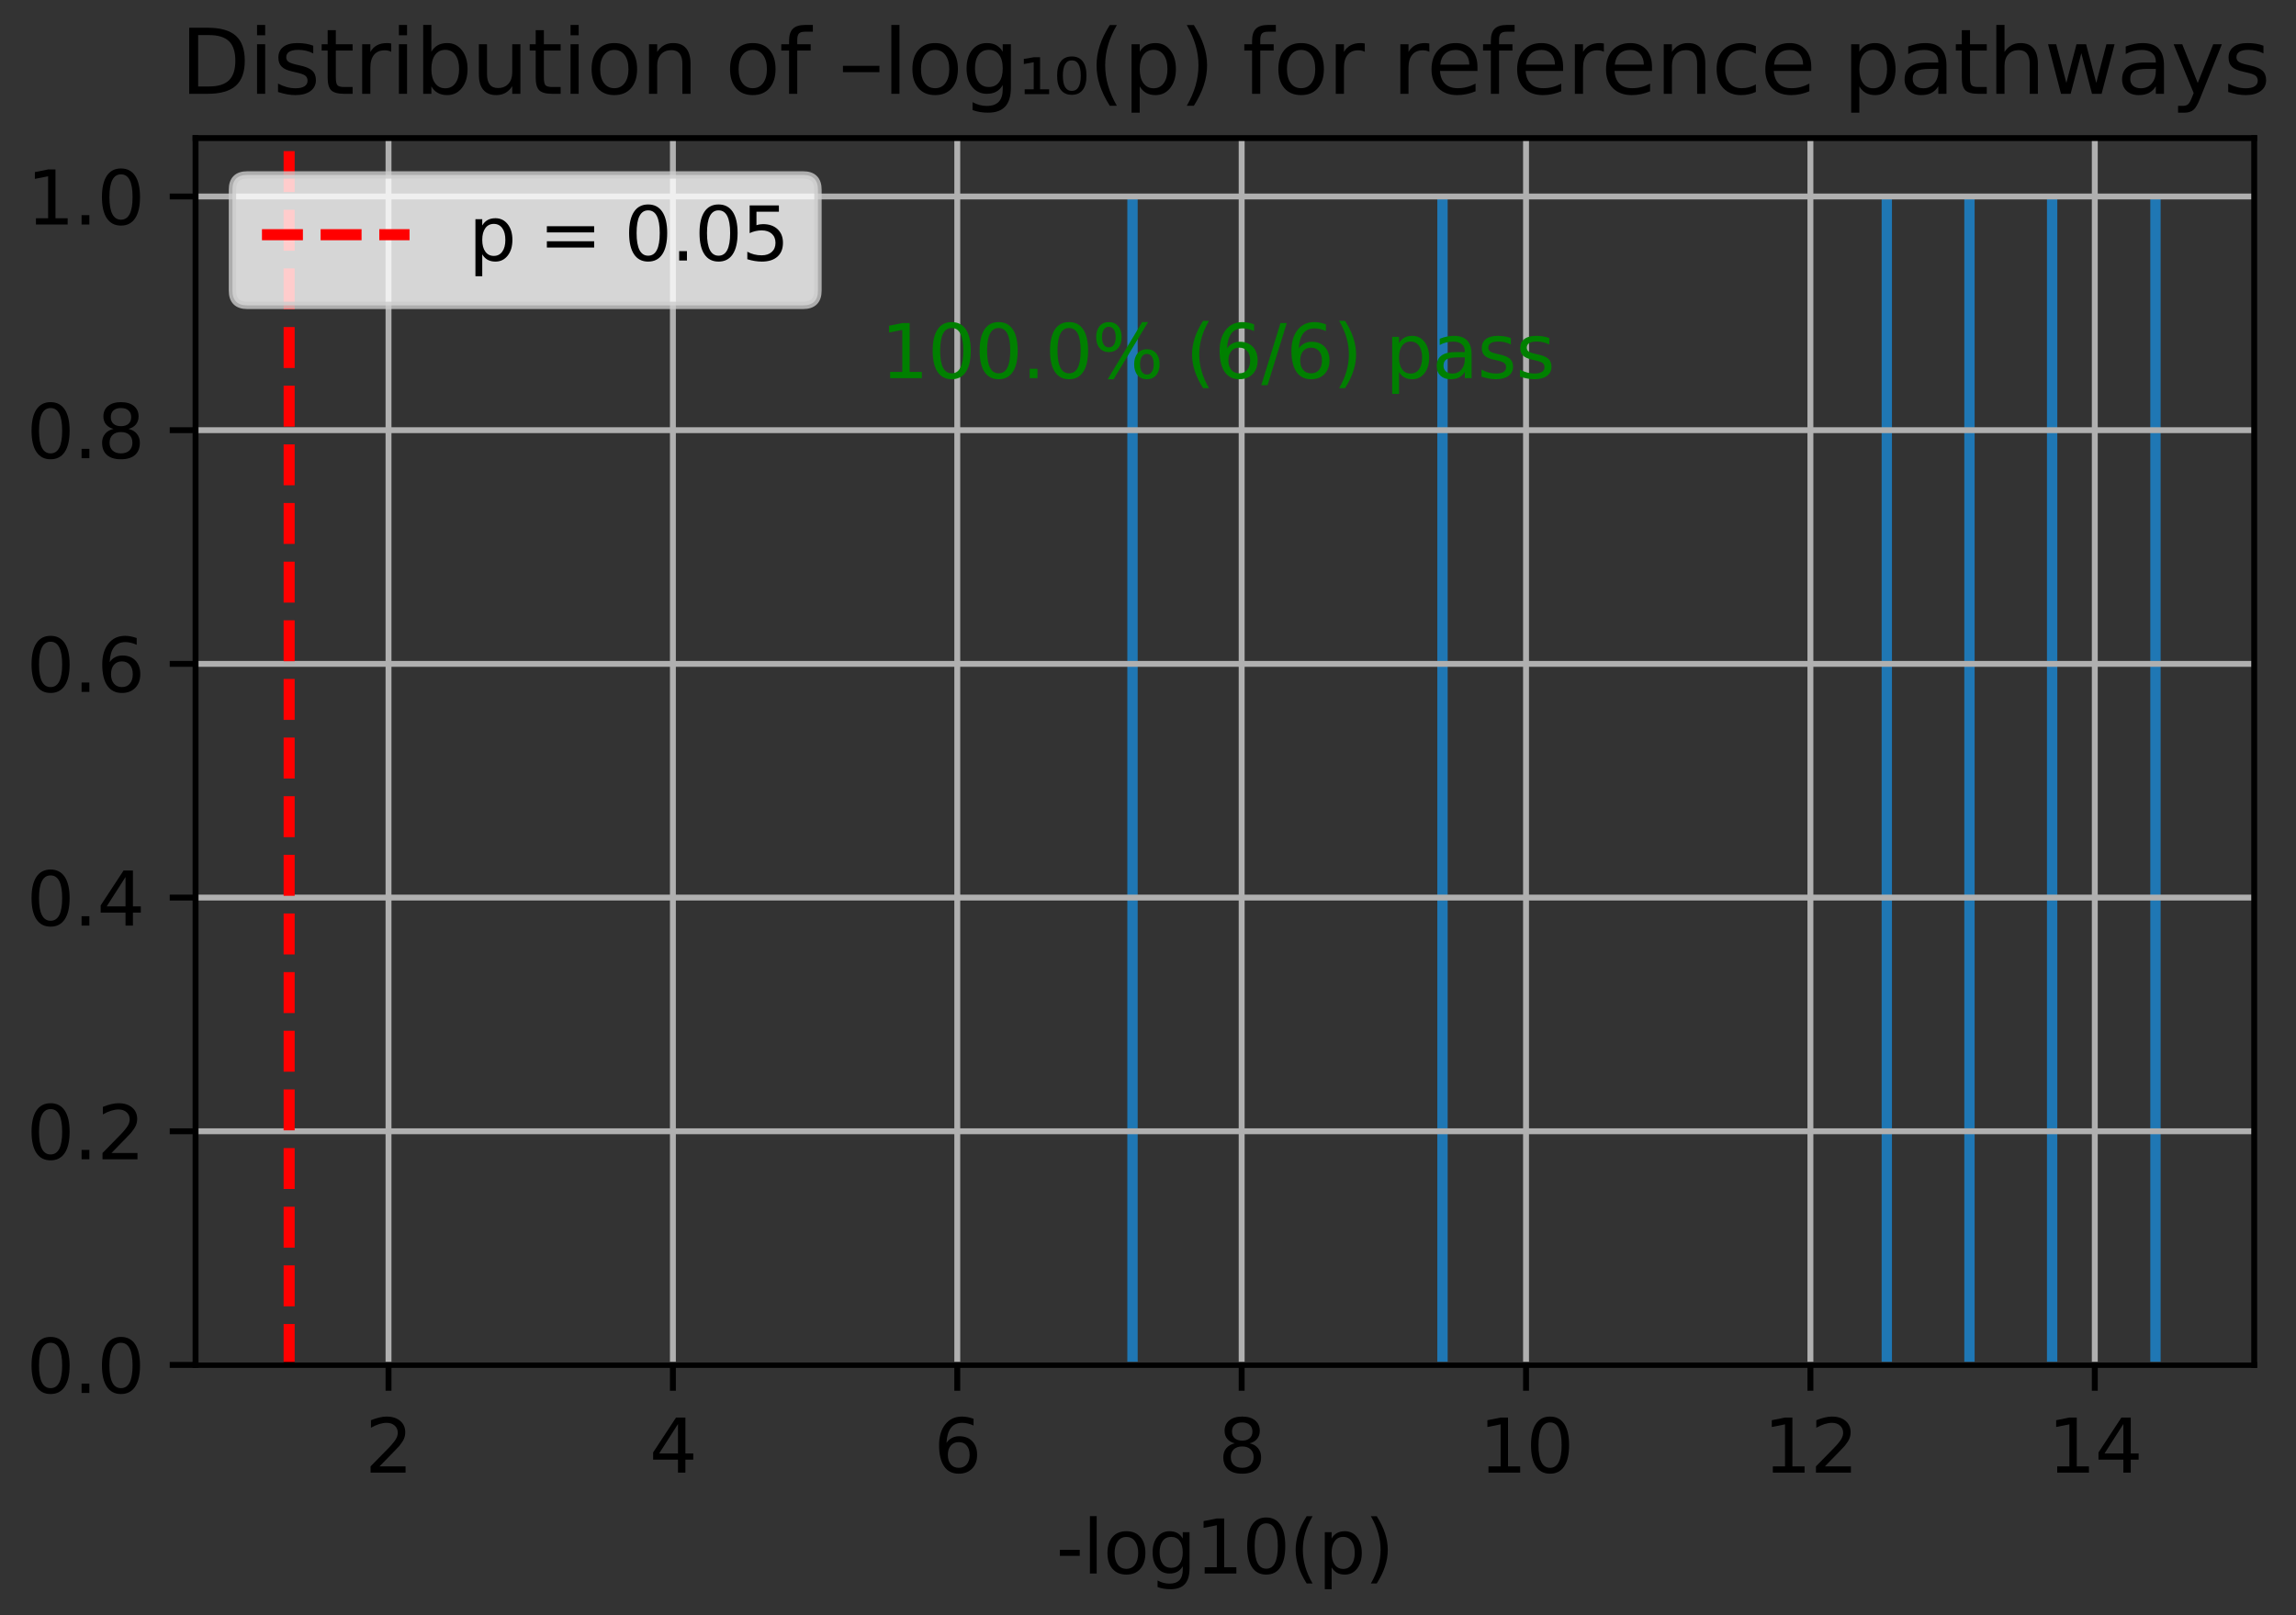 <?xml version="1.0" encoding="utf-8" standalone="no"?>
<!DOCTYPE svg PUBLIC "-//W3C//DTD SVG 1.1//EN"
  "http://www.w3.org/Graphics/SVG/1.1/DTD/svg11.dtd">
<svg xmlns:xlink="http://www.w3.org/1999/xlink" width="311.168pt" height="218.994pt" viewBox="0 0 311.168 218.994" xmlns="http://www.w3.org/2000/svg" version="1.1">
 <rect x="0" y="0" width="311.168" height="218.994" fill="#333333" stroke="none"/>
 <defs>
  <style type="text/css">*{stroke-linejoin: round; stroke-linecap: butt}</style>
 </defs>
 <g id="figure_1">
  <g id="patch_1">
   <path d="M 0 218.994 
L 311.168 218.994 
L 311.168 0 
L 0 0 
L 0 218.994 
z
" style="fill: none"/>
  </g>
  <g id="axes_1">
   <g id="patch_2">
    <path d="M 26.503 185.038 
L 305.503 185.038 
L 305.503 18.718 
L 26.503 18.718 
L 26.503 185.038 
z
" style="fill: none"/>
   </g>
   <g id="patch_3">
    <path d="M 152.783 185.038 
L 154.184 185.038 
L 154.184 26.638 
L 152.783 26.638 
z
" clip-path="url(#pe2c796d351)" style="fill: #1f77b4"/>
   </g>
   <g id="patch_4">
    <path d="M 154.184 185.038 
L 155.584 185.038 
L 155.584 185.038 
L 154.184 185.038 
z
" clip-path="url(#pe2c796d351)" style="fill: #1f77b4"/>
   </g>
   <g id="patch_5">
    <path d="M 155.584 185.038 
L 156.984 185.038 
L 156.984 185.038 
L 155.584 185.038 
z
" clip-path="url(#pe2c796d351)" style="fill: #1f77b4"/>
   </g>
   <g id="patch_6">
    <path d="M 156.984 185.038 
L 158.385 185.038 
L 158.385 185.038 
L 156.984 185.038 
z
" clip-path="url(#pe2c796d351)" style="fill: #1f77b4"/>
   </g>
   <g id="patch_7">
    <path d="M 158.385 185.038 
L 159.785 185.038 
L 159.785 185.038 
L 158.385 185.038 
z
" clip-path="url(#pe2c796d351)" style="fill: #1f77b4"/>
   </g>
   <g id="patch_8">
    <path d="M 159.785 185.038 
L 161.186 185.038 
L 161.186 185.038 
L 159.785 185.038 
z
" clip-path="url(#pe2c796d351)" style="fill: #1f77b4"/>
   </g>
   <g id="patch_9">
    <path d="M 161.186 185.038 
L 162.586 185.038 
L 162.586 185.038 
L 161.186 185.038 
z
" clip-path="url(#pe2c796d351)" style="fill: #1f77b4"/>
   </g>
   <g id="patch_10">
    <path d="M 162.586 185.038 
L 163.986 185.038 
L 163.986 185.038 
L 162.586 185.038 
z
" clip-path="url(#pe2c796d351)" style="fill: #1f77b4"/>
   </g>
   <g id="patch_11">
    <path d="M 163.986 185.038 
L 165.387 185.038 
L 165.387 185.038 
L 163.986 185.038 
z
" clip-path="url(#pe2c796d351)" style="fill: #1f77b4"/>
   </g>
   <g id="patch_12">
    <path d="M 165.387 185.038 
L 166.787 185.038 
L 166.787 185.038 
L 165.387 185.038 
z
" clip-path="url(#pe2c796d351)" style="fill: #1f77b4"/>
   </g>
   <g id="patch_13">
    <path d="M 166.787 185.038 
L 168.188 185.038 
L 168.188 185.038 
L 166.787 185.038 
z
" clip-path="url(#pe2c796d351)" style="fill: #1f77b4"/>
   </g>
   <g id="patch_14">
    <path d="M 168.188 185.038 
L 169.588 185.038 
L 169.588 185.038 
L 168.188 185.038 
z
" clip-path="url(#pe2c796d351)" style="fill: #1f77b4"/>
   </g>
   <g id="patch_15">
    <path d="M 169.588 185.038 
L 170.988 185.038 
L 170.988 185.038 
L 169.588 185.038 
z
" clip-path="url(#pe2c796d351)" style="fill: #1f77b4"/>
   </g>
   <g id="patch_16">
    <path d="M 170.988 185.038 
L 172.389 185.038 
L 172.389 185.038 
L 170.988 185.038 
z
" clip-path="url(#pe2c796d351)" style="fill: #1f77b4"/>
   </g>
   <g id="patch_17">
    <path d="M 172.389 185.038 
L 173.789 185.038 
L 173.789 185.038 
L 172.389 185.038 
z
" clip-path="url(#pe2c796d351)" style="fill: #1f77b4"/>
   </g>
   <g id="patch_18">
    <path d="M 173.789 185.038 
L 175.189 185.038 
L 175.189 185.038 
L 173.789 185.038 
z
" clip-path="url(#pe2c796d351)" style="fill: #1f77b4"/>
   </g>
   <g id="patch_19">
    <path d="M 175.189 185.038 
L 176.59 185.038 
L 176.59 185.038 
L 175.189 185.038 
z
" clip-path="url(#pe2c796d351)" style="fill: #1f77b4"/>
   </g>
   <g id="patch_20">
    <path d="M 176.59 185.038 
L 177.99 185.038 
L 177.99 185.038 
L 176.59 185.038 
z
" clip-path="url(#pe2c796d351)" style="fill: #1f77b4"/>
   </g>
   <g id="patch_21">
    <path d="M 177.99 185.038 
L 179.391 185.038 
L 179.391 185.038 
L 177.99 185.038 
z
" clip-path="url(#pe2c796d351)" style="fill: #1f77b4"/>
   </g>
   <g id="patch_22">
    <path d="M 179.391 185.038 
L 180.791 185.038 
L 180.791 185.038 
L 179.391 185.038 
z
" clip-path="url(#pe2c796d351)" style="fill: #1f77b4"/>
   </g>
   <g id="patch_23">
    <path d="M 180.791 185.038 
L 182.191 185.038 
L 182.191 185.038 
L 180.791 185.038 
z
" clip-path="url(#pe2c796d351)" style="fill: #1f77b4"/>
   </g>
   <g id="patch_24">
    <path d="M 182.191 185.038 
L 183.592 185.038 
L 183.592 185.038 
L 182.191 185.038 
z
" clip-path="url(#pe2c796d351)" style="fill: #1f77b4"/>
   </g>
   <g id="patch_25">
    <path d="M 183.592 185.038 
L 184.992 185.038 
L 184.992 185.038 
L 183.592 185.038 
z
" clip-path="url(#pe2c796d351)" style="fill: #1f77b4"/>
   </g>
   <g id="patch_26">
    <path d="M 184.992 185.038 
L 186.392 185.038 
L 186.392 185.038 
L 184.992 185.038 
z
" clip-path="url(#pe2c796d351)" style="fill: #1f77b4"/>
   </g>
   <g id="patch_27">
    <path d="M 186.392 185.038 
L 187.793 185.038 
L 187.793 185.038 
L 186.392 185.038 
z
" clip-path="url(#pe2c796d351)" style="fill: #1f77b4"/>
   </g>
   <g id="patch_28">
    <path d="M 187.793 185.038 
L 189.193 185.038 
L 189.193 185.038 
L 187.793 185.038 
z
" clip-path="url(#pe2c796d351)" style="fill: #1f77b4"/>
   </g>
   <g id="patch_29">
    <path d="M 189.193 185.038 
L 190.594 185.038 
L 190.594 185.038 
L 189.193 185.038 
z
" clip-path="url(#pe2c796d351)" style="fill: #1f77b4"/>
   </g>
   <g id="patch_30">
    <path d="M 190.594 185.038 
L 191.994 185.038 
L 191.994 185.038 
L 190.594 185.038 
z
" clip-path="url(#pe2c796d351)" style="fill: #1f77b4"/>
   </g>
   <g id="patch_31">
    <path d="M 191.994 185.038 
L 193.394 185.038 
L 193.394 185.038 
L 191.994 185.038 
z
" clip-path="url(#pe2c796d351)" style="fill: #1f77b4"/>
   </g>
   <g id="patch_32">
    <path d="M 193.394 185.038 
L 194.795 185.038 
L 194.795 185.038 
L 193.394 185.038 
z
" clip-path="url(#pe2c796d351)" style="fill: #1f77b4"/>
   </g>
   <g id="patch_33">
    <path d="M 194.795 185.038 
L 196.195 185.038 
L 196.195 26.638 
L 194.795 26.638 
z
" clip-path="url(#pe2c796d351)" style="fill: #1f77b4"/>
   </g>
   <g id="patch_34">
    <path d="M 196.195 185.038 
L 197.595 185.038 
L 197.595 185.038 
L 196.195 185.038 
z
" clip-path="url(#pe2c796d351)" style="fill: #1f77b4"/>
   </g>
   <g id="patch_35">
    <path d="M 197.595 185.038 
L 198.996 185.038 
L 198.996 185.038 
L 197.595 185.038 
z
" clip-path="url(#pe2c796d351)" style="fill: #1f77b4"/>
   </g>
   <g id="patch_36">
    <path d="M 198.996 185.038 
L 200.396 185.038 
L 200.396 185.038 
L 198.996 185.038 
z
" clip-path="url(#pe2c796d351)" style="fill: #1f77b4"/>
   </g>
   <g id="patch_37">
    <path d="M 200.396 185.038 
L 201.797 185.038 
L 201.797 185.038 
L 200.396 185.038 
z
" clip-path="url(#pe2c796d351)" style="fill: #1f77b4"/>
   </g>
   <g id="patch_38">
    <path d="M 201.797 185.038 
L 203.197 185.038 
L 203.197 185.038 
L 201.797 185.038 
z
" clip-path="url(#pe2c796d351)" style="fill: #1f77b4"/>
   </g>
   <g id="patch_39">
    <path d="M 203.197 185.038 
L 204.597 185.038 
L 204.597 185.038 
L 203.197 185.038 
z
" clip-path="url(#pe2c796d351)" style="fill: #1f77b4"/>
   </g>
   <g id="patch_40">
    <path d="M 204.597 185.038 
L 205.998 185.038 
L 205.998 185.038 
L 204.597 185.038 
z
" clip-path="url(#pe2c796d351)" style="fill: #1f77b4"/>
   </g>
   <g id="patch_41">
    <path d="M 205.998 185.038 
L 207.398 185.038 
L 207.398 185.038 
L 205.998 185.038 
z
" clip-path="url(#pe2c796d351)" style="fill: #1f77b4"/>
   </g>
   <g id="patch_42">
    <path d="M 207.398 185.038 
L 208.799 185.038 
L 208.799 185.038 
L 207.398 185.038 
z
" clip-path="url(#pe2c796d351)" style="fill: #1f77b4"/>
   </g>
   <g id="patch_43">
    <path d="M 208.799 185.038 
L 210.199 185.038 
L 210.199 185.038 
L 208.799 185.038 
z
" clip-path="url(#pe2c796d351)" style="fill: #1f77b4"/>
   </g>
   <g id="patch_44">
    <path d="M 210.199 185.038 
L 211.599 185.038 
L 211.599 185.038 
L 210.199 185.038 
z
" clip-path="url(#pe2c796d351)" style="fill: #1f77b4"/>
   </g>
   <g id="patch_45">
    <path d="M 211.599 185.038 
L 213 185.038 
L 213 185.038 
L 211.599 185.038 
z
" clip-path="url(#pe2c796d351)" style="fill: #1f77b4"/>
   </g>
   <g id="patch_46">
    <path d="M 213 185.038 
L 214.4 185.038 
L 214.4 185.038 
L 213 185.038 
z
" clip-path="url(#pe2c796d351)" style="fill: #1f77b4"/>
   </g>
   <g id="patch_47">
    <path d="M 214.4 185.038 
L 215.8 185.038 
L 215.8 185.038 
L 214.4 185.038 
z
" clip-path="url(#pe2c796d351)" style="fill: #1f77b4"/>
   </g>
   <g id="patch_48">
    <path d="M 215.8 185.038 
L 217.201 185.038 
L 217.201 185.038 
L 215.8 185.038 
z
" clip-path="url(#pe2c796d351)" style="fill: #1f77b4"/>
   </g>
   <g id="patch_49">
    <path d="M 217.201 185.038 
L 218.601 185.038 
L 218.601 185.038 
L 217.201 185.038 
z
" clip-path="url(#pe2c796d351)" style="fill: #1f77b4"/>
   </g>
   <g id="patch_50">
    <path d="M 218.601 185.038 
L 220.002 185.038 
L 220.002 185.038 
L 218.601 185.038 
z
" clip-path="url(#pe2c796d351)" style="fill: #1f77b4"/>
   </g>
   <g id="patch_51">
    <path d="M 220.002 185.038 
L 221.402 185.038 
L 221.402 185.038 
L 220.002 185.038 
z
" clip-path="url(#pe2c796d351)" style="fill: #1f77b4"/>
   </g>
   <g id="patch_52">
    <path d="M 221.402 185.038 
L 222.802 185.038 
L 222.802 185.038 
L 221.402 185.038 
z
" clip-path="url(#pe2c796d351)" style="fill: #1f77b4"/>
   </g>
   <g id="patch_53">
    <path d="M 222.802 185.038 
L 224.203 185.038 
L 224.203 185.038 
L 222.802 185.038 
z
" clip-path="url(#pe2c796d351)" style="fill: #1f77b4"/>
   </g>
   <g id="patch_54">
    <path d="M 224.203 185.038 
L 225.603 185.038 
L 225.603 185.038 
L 224.203 185.038 
z
" clip-path="url(#pe2c796d351)" style="fill: #1f77b4"/>
   </g>
   <g id="patch_55">
    <path d="M 225.603 185.038 
L 227.003 185.038 
L 227.003 185.038 
L 225.603 185.038 
z
" clip-path="url(#pe2c796d351)" style="fill: #1f77b4"/>
   </g>
   <g id="patch_56">
    <path d="M 227.003 185.038 
L 228.404 185.038 
L 228.404 185.038 
L 227.003 185.038 
z
" clip-path="url(#pe2c796d351)" style="fill: #1f77b4"/>
   </g>
   <g id="patch_57">
    <path d="M 228.404 185.038 
L 229.804 185.038 
L 229.804 185.038 
L 228.404 185.038 
z
" clip-path="url(#pe2c796d351)" style="fill: #1f77b4"/>
   </g>
   <g id="patch_58">
    <path d="M 229.804 185.038 
L 231.205 185.038 
L 231.205 185.038 
L 229.804 185.038 
z
" clip-path="url(#pe2c796d351)" style="fill: #1f77b4"/>
   </g>
   <g id="patch_59">
    <path d="M 231.205 185.038 
L 232.605 185.038 
L 232.605 185.038 
L 231.205 185.038 
z
" clip-path="url(#pe2c796d351)" style="fill: #1f77b4"/>
   </g>
   <g id="patch_60">
    <path d="M 232.605 185.038 
L 234.005 185.038 
L 234.005 185.038 
L 232.605 185.038 
z
" clip-path="url(#pe2c796d351)" style="fill: #1f77b4"/>
   </g>
   <g id="patch_61">
    <path d="M 234.005 185.038 
L 235.406 185.038 
L 235.406 185.038 
L 234.005 185.038 
z
" clip-path="url(#pe2c796d351)" style="fill: #1f77b4"/>
   </g>
   <g id="patch_62">
    <path d="M 235.406 185.038 
L 236.806 185.038 
L 236.806 185.038 
L 235.406 185.038 
z
" clip-path="url(#pe2c796d351)" style="fill: #1f77b4"/>
   </g>
   <g id="patch_63">
    <path d="M 236.806 185.038 
L 238.207 185.038 
L 238.207 185.038 
L 236.806 185.038 
z
" clip-path="url(#pe2c796d351)" style="fill: #1f77b4"/>
   </g>
   <g id="patch_64">
    <path d="M 238.207 185.038 
L 239.607 185.038 
L 239.607 185.038 
L 238.207 185.038 
z
" clip-path="url(#pe2c796d351)" style="fill: #1f77b4"/>
   </g>
   <g id="patch_65">
    <path d="M 239.607 185.038 
L 241.007 185.038 
L 241.007 185.038 
L 239.607 185.038 
z
" clip-path="url(#pe2c796d351)" style="fill: #1f77b4"/>
   </g>
   <g id="patch_66">
    <path d="M 241.007 185.038 
L 242.408 185.038 
L 242.408 185.038 
L 241.007 185.038 
z
" clip-path="url(#pe2c796d351)" style="fill: #1f77b4"/>
   </g>
   <g id="patch_67">
    <path d="M 242.408 185.038 
L 243.808 185.038 
L 243.808 185.038 
L 242.408 185.038 
z
" clip-path="url(#pe2c796d351)" style="fill: #1f77b4"/>
   </g>
   <g id="patch_68">
    <path d="M 243.808 185.038 
L 245.208 185.038 
L 245.208 185.038 
L 243.808 185.038 
z
" clip-path="url(#pe2c796d351)" style="fill: #1f77b4"/>
   </g>
   <g id="patch_69">
    <path d="M 245.208 185.038 
L 246.609 185.038 
L 246.609 185.038 
L 245.208 185.038 
z
" clip-path="url(#pe2c796d351)" style="fill: #1f77b4"/>
   </g>
   <g id="patch_70">
    <path d="M 246.609 185.038 
L 248.009 185.038 
L 248.009 185.038 
L 246.609 185.038 
z
" clip-path="url(#pe2c796d351)" style="fill: #1f77b4"/>
   </g>
   <g id="patch_71">
    <path d="M 248.009 185.038 
L 249.41 185.038 
L 249.41 185.038 
L 248.009 185.038 
z
" clip-path="url(#pe2c796d351)" style="fill: #1f77b4"/>
   </g>
   <g id="patch_72">
    <path d="M 249.41 185.038 
L 250.81 185.038 
L 250.81 185.038 
L 249.41 185.038 
z
" clip-path="url(#pe2c796d351)" style="fill: #1f77b4"/>
   </g>
   <g id="patch_73">
    <path d="M 250.81 185.038 
L 252.21 185.038 
L 252.21 185.038 
L 250.81 185.038 
z
" clip-path="url(#pe2c796d351)" style="fill: #1f77b4"/>
   </g>
   <g id="patch_74">
    <path d="M 252.21 185.038 
L 253.611 185.038 
L 253.611 185.038 
L 252.21 185.038 
z
" clip-path="url(#pe2c796d351)" style="fill: #1f77b4"/>
   </g>
   <g id="patch_75">
    <path d="M 253.611 185.038 
L 255.011 185.038 
L 255.011 185.038 
L 253.611 185.038 
z
" clip-path="url(#pe2c796d351)" style="fill: #1f77b4"/>
   </g>
   <g id="patch_76">
    <path d="M 255.011 185.038 
L 256.411 185.038 
L 256.411 26.638 
L 255.011 26.638 
z
" clip-path="url(#pe2c796d351)" style="fill: #1f77b4"/>
   </g>
   <g id="patch_77">
    <path d="M 256.411 185.038 
L 257.812 185.038 
L 257.812 185.038 
L 256.411 185.038 
z
" clip-path="url(#pe2c796d351)" style="fill: #1f77b4"/>
   </g>
   <g id="patch_78">
    <path d="M 257.812 185.038 
L 259.212 185.038 
L 259.212 185.038 
L 257.812 185.038 
z
" clip-path="url(#pe2c796d351)" style="fill: #1f77b4"/>
   </g>
   <g id="patch_79">
    <path d="M 259.212 185.038 
L 260.613 185.038 
L 260.613 185.038 
L 259.212 185.038 
z
" clip-path="url(#pe2c796d351)" style="fill: #1f77b4"/>
   </g>
   <g id="patch_80">
    <path d="M 260.613 185.038 
L 262.013 185.038 
L 262.013 185.038 
L 260.613 185.038 
z
" clip-path="url(#pe2c796d351)" style="fill: #1f77b4"/>
   </g>
   <g id="patch_81">
    <path d="M 262.013 185.038 
L 263.413 185.038 
L 263.413 185.038 
L 262.013 185.038 
z
" clip-path="url(#pe2c796d351)" style="fill: #1f77b4"/>
   </g>
   <g id="patch_82">
    <path d="M 263.413 185.038 
L 264.814 185.038 
L 264.814 185.038 
L 263.413 185.038 
z
" clip-path="url(#pe2c796d351)" style="fill: #1f77b4"/>
   </g>
   <g id="patch_83">
    <path d="M 264.814 185.038 
L 266.214 185.038 
L 266.214 185.038 
L 264.814 185.038 
z
" clip-path="url(#pe2c796d351)" style="fill: #1f77b4"/>
   </g>
   <g id="patch_84">
    <path d="M 266.214 185.038 
L 267.614 185.038 
L 267.614 26.638 
L 266.214 26.638 
z
" clip-path="url(#pe2c796d351)" style="fill: #1f77b4"/>
   </g>
   <g id="patch_85">
    <path d="M 267.614 185.038 
L 269.015 185.038 
L 269.015 185.038 
L 267.614 185.038 
z
" clip-path="url(#pe2c796d351)" style="fill: #1f77b4"/>
   </g>
   <g id="patch_86">
    <path d="M 269.015 185.038 
L 270.415 185.038 
L 270.415 185.038 
L 269.015 185.038 
z
" clip-path="url(#pe2c796d351)" style="fill: #1f77b4"/>
   </g>
   <g id="patch_87">
    <path d="M 270.415 185.038 
L 271.816 185.038 
L 271.816 185.038 
L 270.415 185.038 
z
" clip-path="url(#pe2c796d351)" style="fill: #1f77b4"/>
   </g>
   <g id="patch_88">
    <path d="M 271.816 185.038 
L 273.216 185.038 
L 273.216 185.038 
L 271.816 185.038 
z
" clip-path="url(#pe2c796d351)" style="fill: #1f77b4"/>
   </g>
   <g id="patch_89">
    <path d="M 273.216 185.038 
L 274.616 185.038 
L 274.616 185.038 
L 273.216 185.038 
z
" clip-path="url(#pe2c796d351)" style="fill: #1f77b4"/>
   </g>
   <g id="patch_90">
    <path d="M 274.616 185.038 
L 276.017 185.038 
L 276.017 185.038 
L 274.616 185.038 
z
" clip-path="url(#pe2c796d351)" style="fill: #1f77b4"/>
   </g>
   <g id="patch_91">
    <path d="M 276.017 185.038 
L 277.417 185.038 
L 277.417 185.038 
L 276.017 185.038 
z
" clip-path="url(#pe2c796d351)" style="fill: #1f77b4"/>
   </g>
   <g id="patch_92">
    <path d="M 277.417 185.038 
L 278.818 185.038 
L 278.818 26.638 
L 277.417 26.638 
z
" clip-path="url(#pe2c796d351)" style="fill: #1f77b4"/>
   </g>
   <g id="patch_93">
    <path d="M 278.818 185.038 
L 280.218 185.038 
L 280.218 185.038 
L 278.818 185.038 
z
" clip-path="url(#pe2c796d351)" style="fill: #1f77b4"/>
   </g>
   <g id="patch_94">
    <path d="M 280.218 185.038 
L 281.618 185.038 
L 281.618 185.038 
L 280.218 185.038 
z
" clip-path="url(#pe2c796d351)" style="fill: #1f77b4"/>
   </g>
   <g id="patch_95">
    <path d="M 281.618 185.038 
L 283.019 185.038 
L 283.019 185.038 
L 281.618 185.038 
z
" clip-path="url(#pe2c796d351)" style="fill: #1f77b4"/>
   </g>
   <g id="patch_96">
    <path d="M 283.019 185.038 
L 284.419 185.038 
L 284.419 185.038 
L 283.019 185.038 
z
" clip-path="url(#pe2c796d351)" style="fill: #1f77b4"/>
   </g>
   <g id="patch_97">
    <path d="M 284.419 185.038 
L 285.819 185.038 
L 285.819 185.038 
L 284.419 185.038 
z
" clip-path="url(#pe2c796d351)" style="fill: #1f77b4"/>
   </g>
   <g id="patch_98">
    <path d="M 285.819 185.038 
L 287.22 185.038 
L 287.22 185.038 
L 285.819 185.038 
z
" clip-path="url(#pe2c796d351)" style="fill: #1f77b4"/>
   </g>
   <g id="patch_99">
    <path d="M 287.22 185.038 
L 288.62 185.038 
L 288.62 185.038 
L 287.22 185.038 
z
" clip-path="url(#pe2c796d351)" style="fill: #1f77b4"/>
   </g>
   <g id="patch_100">
    <path d="M 288.62 185.038 
L 290.021 185.038 
L 290.021 185.038 
L 288.62 185.038 
z
" clip-path="url(#pe2c796d351)" style="fill: #1f77b4"/>
   </g>
   <g id="patch_101">
    <path d="M 290.021 185.038 
L 291.421 185.038 
L 291.421 185.038 
L 290.021 185.038 
z
" clip-path="url(#pe2c796d351)" style="fill: #1f77b4"/>
   </g>
   <g id="patch_102">
    <path d="M 291.421 185.038 
L 292.821 185.038 
L 292.821 26.638 
L 291.421 26.638 
z
" clip-path="url(#pe2c796d351)" style="fill: #1f77b4"/>
   </g>
   <g id="matplotlib.axis_1">
    <g id="xtick_1">
     <g id="line2d_1">
      <path d="M 52.654 185.038 
L 52.654 18.718 
" clip-path="url(#pe2c796d351)" style="fill: none; stroke: #b0b0b0; stroke-width: 0.8; stroke-linecap: square"/>
     </g>
     <g id="line2d_2">
      <defs>
       <path id="mff74667fd8" d="M 0 0 
L 0 3.5 
" style="stroke: #000000; stroke-width: 0.8"/>
      </defs>
      <g>
       <use xlink:href="#mff74667fd8" x="52.654" y="185.038" style="stroke: #000000; stroke-width: 0.8"/>
      </g>
     </g>
     <g id="text_1">
      <!-- 2 -->
      <g transform="translate(49.473 199.637) scale(0.1 -0.1)">
       <defs>
        <path id="DejaVuSans-32" d="M 1228 531 
L 3431 531 
L 3431 0 
L 469 0 
L 469 531 
Q 828 903 1448 1529 
Q 2069 2156 2228 2338 
Q 2531 2678 2651 2914 
Q 2772 3150 2772 3378 
Q 2772 3750 2511 3984 
Q 2250 4219 1831 4219 
Q 1534 4219 1204 4116 
Q 875 4013 500 3803 
L 500 4441 
Q 881 4594 1212 4672 
Q 1544 4750 1819 4750 
Q 2544 4750 2975 4387 
Q 3406 4025 3406 3419 
Q 3406 3131 3298 2873 
Q 3191 2616 2906 2266 
Q 2828 2175 2409 1742 
Q 1991 1309 1228 531 
z
" transform="scale(0.016)"/>
       </defs>
       <use xlink:href="#DejaVuSans-32"/>
      </g>
     </g>
    </g>
    <g id="xtick_2">
     <g id="line2d_3">
      <path d="M 91.195 185.038 
L 91.195 18.718 
" clip-path="url(#pe2c796d351)" style="fill: none; stroke: #b0b0b0; stroke-width: 0.8; stroke-linecap: square"/>
     </g>
     <g id="line2d_4">
      <g>
       <use xlink:href="#mff74667fd8" x="91.195" y="185.038" style="stroke: #000000; stroke-width: 0.8"/>
      </g>
     </g>
     <g id="text_2">
      <!-- 4 -->
      <g transform="translate(88.014 199.637) scale(0.1 -0.1)">
       <defs>
        <path id="DejaVuSans-34" d="M 2419 4116 
L 825 1625 
L 2419 1625 
L 2419 4116 
z
M 2253 4666 
L 3047 4666 
L 3047 1625 
L 3713 1625 
L 3713 1100 
L 3047 1100 
L 3047 0 
L 2419 0 
L 2419 1100 
L 313 1100 
L 313 1709 
L 2253 4666 
z
" transform="scale(0.016)"/>
       </defs>
       <use xlink:href="#DejaVuSans-34"/>
      </g>
     </g>
    </g>
    <g id="xtick_3">
     <g id="line2d_5">
      <path d="M 129.736 185.038 
L 129.736 18.718 
" clip-path="url(#pe2c796d351)" style="fill: none; stroke: #b0b0b0; stroke-width: 0.8; stroke-linecap: square"/>
     </g>
     <g id="line2d_6">
      <g>
       <use xlink:href="#mff74667fd8" x="129.736" y="185.038" style="stroke: #000000; stroke-width: 0.8"/>
      </g>
     </g>
     <g id="text_3">
      <!-- 6 -->
      <g transform="translate(126.555 199.637) scale(0.1 -0.1)">
       <defs>
        <path id="DejaVuSans-36" d="M 2113 2584 
Q 1688 2584 1439 2293 
Q 1191 2003 1191 1497 
Q 1191 994 1439 701 
Q 1688 409 2113 409 
Q 2538 409 2786 701 
Q 3034 994 3034 1497 
Q 3034 2003 2786 2293 
Q 2538 2584 2113 2584 
z
M 3366 4563 
L 3366 3988 
Q 3128 4100 2886 4159 
Q 2644 4219 2406 4219 
Q 1781 4219 1451 3797 
Q 1122 3375 1075 2522 
Q 1259 2794 1537 2939 
Q 1816 3084 2150 3084 
Q 2853 3084 3261 2657 
Q 3669 2231 3669 1497 
Q 3669 778 3244 343 
Q 2819 -91 2113 -91 
Q 1303 -91 875 529 
Q 447 1150 447 2328 
Q 447 3434 972 4092 
Q 1497 4750 2381 4750 
Q 2619 4750 2861 4703 
Q 3103 4656 3366 4563 
z
" transform="scale(0.016)"/>
       </defs>
       <use xlink:href="#DejaVuSans-36"/>
      </g>
     </g>
    </g>
    <g id="xtick_4">
     <g id="line2d_7">
      <path d="M 168.277 185.038 
L 168.277 18.718 
" clip-path="url(#pe2c796d351)" style="fill: none; stroke: #b0b0b0; stroke-width: 0.8; stroke-linecap: square"/>
     </g>
     <g id="line2d_8">
      <g>
       <use xlink:href="#mff74667fd8" x="168.277" y="185.038" style="stroke: #000000; stroke-width: 0.8"/>
      </g>
     </g>
     <g id="text_4">
      <!-- 8 -->
      <g transform="translate(165.095 199.637) scale(0.1 -0.1)">
       <defs>
        <path id="DejaVuSans-38" d="M 2034 2216 
Q 1584 2216 1326 1975 
Q 1069 1734 1069 1313 
Q 1069 891 1326 650 
Q 1584 409 2034 409 
Q 2484 409 2743 651 
Q 3003 894 3003 1313 
Q 3003 1734 2745 1975 
Q 2488 2216 2034 2216 
z
M 1403 2484 
Q 997 2584 770 2862 
Q 544 3141 544 3541 
Q 544 4100 942 4425 
Q 1341 4750 2034 4750 
Q 2731 4750 3128 4425 
Q 3525 4100 3525 3541 
Q 3525 3141 3298 2862 
Q 3072 2584 2669 2484 
Q 3125 2378 3379 2068 
Q 3634 1759 3634 1313 
Q 3634 634 3220 271 
Q 2806 -91 2034 -91 
Q 1263 -91 848 271 
Q 434 634 434 1313 
Q 434 1759 690 2068 
Q 947 2378 1403 2484 
z
M 1172 3481 
Q 1172 3119 1398 2916 
Q 1625 2713 2034 2713 
Q 2441 2713 2670 2916 
Q 2900 3119 2900 3481 
Q 2900 3844 2670 4047 
Q 2441 4250 2034 4250 
Q 1625 4250 1398 4047 
Q 1172 3844 1172 3481 
z
" transform="scale(0.016)"/>
       </defs>
       <use xlink:href="#DejaVuSans-38"/>
      </g>
     </g>
    </g>
    <g id="xtick_5">
     <g id="line2d_9">
      <path d="M 206.818 185.038 
L 206.818 18.718 
" clip-path="url(#pe2c796d351)" style="fill: none; stroke: #b0b0b0; stroke-width: 0.8; stroke-linecap: square"/>
     </g>
     <g id="line2d_10">
      <g>
       <use xlink:href="#mff74667fd8" x="206.818" y="185.038" style="stroke: #000000; stroke-width: 0.8"/>
      </g>
     </g>
     <g id="text_5">
      <!-- 10 -->
      <g transform="translate(200.455 199.637) scale(0.1 -0.1)">
       <defs>
        <path id="DejaVuSans-31" d="M 794 531 
L 1825 531 
L 1825 4091 
L 703 3866 
L 703 4441 
L 1819 4666 
L 2450 4666 
L 2450 531 
L 3481 531 
L 3481 0 
L 794 0 
L 794 531 
z
" transform="scale(0.016)"/>
        <path id="DejaVuSans-30" d="M 2034 4250 
Q 1547 4250 1301 3770 
Q 1056 3291 1056 2328 
Q 1056 1369 1301 889 
Q 1547 409 2034 409 
Q 2525 409 2770 889 
Q 3016 1369 3016 2328 
Q 3016 3291 2770 3770 
Q 2525 4250 2034 4250 
z
M 2034 4750 
Q 2819 4750 3233 4129 
Q 3647 3509 3647 2328 
Q 3647 1150 3233 529 
Q 2819 -91 2034 -91 
Q 1250 -91 836 529 
Q 422 1150 422 2328 
Q 422 3509 836 4129 
Q 1250 4750 2034 4750 
z
" transform="scale(0.016)"/>
       </defs>
       <use xlink:href="#DejaVuSans-31"/>
       <use xlink:href="#DejaVuSans-30" transform="translate(63.623 0)"/>
      </g>
     </g>
    </g>
    <g id="xtick_6">
     <g id="line2d_11">
      <path d="M 245.358 185.038 
L 245.358 18.718 
" clip-path="url(#pe2c796d351)" style="fill: none; stroke: #b0b0b0; stroke-width: 0.8; stroke-linecap: square"/>
     </g>
     <g id="line2d_12">
      <g>
       <use xlink:href="#mff74667fd8" x="245.358" y="185.038" style="stroke: #000000; stroke-width: 0.8"/>
      </g>
     </g>
     <g id="text_6">
      <!-- 12 -->
      <g transform="translate(238.996 199.637) scale(0.1 -0.1)">
       <use xlink:href="#DejaVuSans-31"/>
       <use xlink:href="#DejaVuSans-32" transform="translate(63.623 0)"/>
      </g>
     </g>
    </g>
    <g id="xtick_7">
     <g id="line2d_13">
      <path d="M 283.899 185.038 
L 283.899 18.718 
" clip-path="url(#pe2c796d351)" style="fill: none; stroke: #b0b0b0; stroke-width: 0.8; stroke-linecap: square"/>
     </g>
     <g id="line2d_14">
      <g>
       <use xlink:href="#mff74667fd8" x="283.899" y="185.038" style="stroke: #000000; stroke-width: 0.8"/>
      </g>
     </g>
     <g id="text_7">
      <!-- 14 -->
      <g transform="translate(277.537 199.637) scale(0.1 -0.1)">
       <use xlink:href="#DejaVuSans-31"/>
       <use xlink:href="#DejaVuSans-34" transform="translate(63.623 0)"/>
      </g>
     </g>
    </g>
    <g id="text_8">
     <!-- -log10(p) -->
     <g transform="translate(143.138 213.315) scale(0.1 -0.1)">
      <defs>
       <path id="DejaVuSans-2d" d="M 313 2009 
L 1997 2009 
L 1997 1497 
L 313 1497 
L 313 2009 
z
" transform="scale(0.016)"/>
       <path id="DejaVuSans-6c" d="M 603 4863 
L 1178 4863 
L 1178 0 
L 603 0 
L 603 4863 
z
" transform="scale(0.016)"/>
       <path id="DejaVuSans-6f" d="M 1959 3097 
Q 1497 3097 1228 2736 
Q 959 2375 959 1747 
Q 959 1119 1226 758 
Q 1494 397 1959 397 
Q 2419 397 2687 759 
Q 2956 1122 2956 1747 
Q 2956 2369 2687 2733 
Q 2419 3097 1959 3097 
z
M 1959 3584 
Q 2709 3584 3137 3096 
Q 3566 2609 3566 1747 
Q 3566 888 3137 398 
Q 2709 -91 1959 -91 
Q 1206 -91 779 398 
Q 353 888 353 1747 
Q 353 2609 779 3096 
Q 1206 3584 1959 3584 
z
" transform="scale(0.016)"/>
       <path id="DejaVuSans-67" d="M 2906 1791 
Q 2906 2416 2648 2759 
Q 2391 3103 1925 3103 
Q 1463 3103 1205 2759 
Q 947 2416 947 1791 
Q 947 1169 1205 825 
Q 1463 481 1925 481 
Q 2391 481 2648 825 
Q 2906 1169 2906 1791 
z
M 3481 434 
Q 3481 -459 3084 -895 
Q 2688 -1331 1869 -1331 
Q 1566 -1331 1297 -1286 
Q 1028 -1241 775 -1147 
L 775 -588 
Q 1028 -725 1275 -790 
Q 1522 -856 1778 -856 
Q 2344 -856 2625 -561 
Q 2906 -266 2906 331 
L 2906 616 
Q 2728 306 2450 153 
Q 2172 0 1784 0 
Q 1141 0 747 490 
Q 353 981 353 1791 
Q 353 2603 747 3093 
Q 1141 3584 1784 3584 
Q 2172 3584 2450 3431 
Q 2728 3278 2906 2969 
L 2906 3500 
L 3481 3500 
L 3481 434 
z
" transform="scale(0.016)"/>
       <path id="DejaVuSans-28" d="M 1984 4856 
Q 1566 4138 1362 3434 
Q 1159 2731 1159 2009 
Q 1159 1288 1364 580 
Q 1569 -128 1984 -844 
L 1484 -844 
Q 1016 -109 783 600 
Q 550 1309 550 2009 
Q 550 2706 781 3412 
Q 1013 4119 1484 4856 
L 1984 4856 
z
" transform="scale(0.016)"/>
       <path id="DejaVuSans-70" d="M 1159 525 
L 1159 -1331 
L 581 -1331 
L 581 3500 
L 1159 3500 
L 1159 2969 
Q 1341 3281 1617 3432 
Q 1894 3584 2278 3584 
Q 2916 3584 3314 3078 
Q 3713 2572 3713 1747 
Q 3713 922 3314 415 
Q 2916 -91 2278 -91 
Q 1894 -91 1617 61 
Q 1341 213 1159 525 
z
M 3116 1747 
Q 3116 2381 2855 2742 
Q 2594 3103 2138 3103 
Q 1681 3103 1420 2742 
Q 1159 2381 1159 1747 
Q 1159 1113 1420 752 
Q 1681 391 2138 391 
Q 2594 391 2855 752 
Q 3116 1113 3116 1747 
z
" transform="scale(0.016)"/>
       <path id="DejaVuSans-29" d="M 513 4856 
L 1013 4856 
Q 1481 4119 1714 3412 
Q 1947 2706 1947 2009 
Q 1947 1309 1714 600 
Q 1481 -109 1013 -844 
L 513 -844 
Q 928 -128 1133 580 
Q 1338 1288 1338 2009 
Q 1338 2731 1133 3434 
Q 928 4138 513 4856 
z
" transform="scale(0.016)"/>
      </defs>
      <use xlink:href="#DejaVuSans-2d"/>
      <use xlink:href="#DejaVuSans-6c" transform="translate(36.084 0)"/>
      <use xlink:href="#DejaVuSans-6f" transform="translate(63.867 0)"/>
      <use xlink:href="#DejaVuSans-67" transform="translate(125.049 0)"/>
      <use xlink:href="#DejaVuSans-31" transform="translate(188.525 0)"/>
      <use xlink:href="#DejaVuSans-30" transform="translate(252.148 0)"/>
      <use xlink:href="#DejaVuSans-28" transform="translate(315.771 0)"/>
      <use xlink:href="#DejaVuSans-70" transform="translate(354.785 0)"/>
      <use xlink:href="#DejaVuSans-29" transform="translate(418.262 0)"/>
     </g>
    </g>
   </g>
   <g id="matplotlib.axis_2">
    <g id="ytick_1">
     <g id="line2d_15">
      <path d="M 26.503 185.038 
L 305.503 185.038 
" clip-path="url(#pe2c796d351)" style="fill: none; stroke: #b0b0b0; stroke-width: 0.8; stroke-linecap: square"/>
     </g>
     <g id="line2d_16">
      <defs>
       <path id="mc9f36a7985" d="M 0 0 
L -3.5 0 
" style="stroke: #000000; stroke-width: 0.8"/>
      </defs>
      <g>
       <use xlink:href="#mc9f36a7985" x="26.503" y="185.038" style="stroke: #000000; stroke-width: 0.8"/>
      </g>
     </g>
     <g id="text_9">
      <!-- 0.0 -->
      <g transform="translate(3.6 188.837) scale(0.1 -0.1)">
       <defs>
        <path id="DejaVuSans-2e" d="M 684 794 
L 1344 794 
L 1344 0 
L 684 0 
L 684 794 
z
" transform="scale(0.016)"/>
       </defs>
       <use xlink:href="#DejaVuSans-30"/>
       <use xlink:href="#DejaVuSans-2e" transform="translate(63.623 0)"/>
       <use xlink:href="#DejaVuSans-30" transform="translate(95.41 0)"/>
      </g>
     </g>
    </g>
    <g id="ytick_2">
     <g id="line2d_17">
      <path d="M 26.503 153.358 
L 305.503 153.358 
" clip-path="url(#pe2c796d351)" style="fill: none; stroke: #b0b0b0; stroke-width: 0.8; stroke-linecap: square"/>
     </g>
     <g id="line2d_18">
      <g>
       <use xlink:href="#mc9f36a7985" x="26.503" y="153.358" style="stroke: #000000; stroke-width: 0.8"/>
      </g>
     </g>
     <g id="text_10">
      <!-- 0.2 -->
      <g transform="translate(3.6 157.157) scale(0.1 -0.1)">
       <use xlink:href="#DejaVuSans-30"/>
       <use xlink:href="#DejaVuSans-2e" transform="translate(63.623 0)"/>
       <use xlink:href="#DejaVuSans-32" transform="translate(95.41 0)"/>
      </g>
     </g>
    </g>
    <g id="ytick_3">
     <g id="line2d_19">
      <path d="M 26.503 121.678 
L 305.503 121.678 
" clip-path="url(#pe2c796d351)" style="fill: none; stroke: #b0b0b0; stroke-width: 0.8; stroke-linecap: square"/>
     </g>
     <g id="line2d_20">
      <g>
       <use xlink:href="#mc9f36a7985" x="26.503" y="121.678" style="stroke: #000000; stroke-width: 0.8"/>
      </g>
     </g>
     <g id="text_11">
      <!-- 0.4 -->
      <g transform="translate(3.6 125.477) scale(0.1 -0.1)">
       <use xlink:href="#DejaVuSans-30"/>
       <use xlink:href="#DejaVuSans-2e" transform="translate(63.623 0)"/>
       <use xlink:href="#DejaVuSans-34" transform="translate(95.41 0)"/>
      </g>
     </g>
    </g>
    <g id="ytick_4">
     <g id="line2d_21">
      <path d="M 26.503 89.998 
L 305.503 89.998 
" clip-path="url(#pe2c796d351)" style="fill: none; stroke: #b0b0b0; stroke-width: 0.8; stroke-linecap: square"/>
     </g>
     <g id="line2d_22">
      <g>
       <use xlink:href="#mc9f36a7985" x="26.503" y="89.998" style="stroke: #000000; stroke-width: 0.8"/>
      </g>
     </g>
     <g id="text_12">
      <!-- 0.6 -->
      <g transform="translate(3.6 93.797) scale(0.1 -0.1)">
       <use xlink:href="#DejaVuSans-30"/>
       <use xlink:href="#DejaVuSans-2e" transform="translate(63.623 0)"/>
       <use xlink:href="#DejaVuSans-36" transform="translate(95.41 0)"/>
      </g>
     </g>
    </g>
    <g id="ytick_5">
     <g id="line2d_23">
      <path d="M 26.503 58.318 
L 305.503 58.318 
" clip-path="url(#pe2c796d351)" style="fill: none; stroke: #b0b0b0; stroke-width: 0.8; stroke-linecap: square"/>
     </g>
     <g id="line2d_24">
      <g>
       <use xlink:href="#mc9f36a7985" x="26.503" y="58.318" style="stroke: #000000; stroke-width: 0.8"/>
      </g>
     </g>
     <g id="text_13">
      <!-- 0.8 -->
      <g transform="translate(3.6 62.117) scale(0.1 -0.1)">
       <use xlink:href="#DejaVuSans-30"/>
       <use xlink:href="#DejaVuSans-2e" transform="translate(63.623 0)"/>
       <use xlink:href="#DejaVuSans-38" transform="translate(95.41 0)"/>
      </g>
     </g>
    </g>
    <g id="ytick_6">
     <g id="line2d_25">
      <path d="M 26.503 26.638 
L 305.503 26.638 
" clip-path="url(#pe2c796d351)" style="fill: none; stroke: #b0b0b0; stroke-width: 0.8; stroke-linecap: square"/>
     </g>
     <g id="line2d_26">
      <g>
       <use xlink:href="#mc9f36a7985" x="26.503" y="26.638" style="stroke: #000000; stroke-width: 0.8"/>
      </g>
     </g>
     <g id="text_14">
      <!-- 1.0 -->
      <g transform="translate(3.6 30.437) scale(0.1 -0.1)">
       <use xlink:href="#DejaVuSans-31"/>
       <use xlink:href="#DejaVuSans-2e" transform="translate(63.623 0)"/>
       <use xlink:href="#DejaVuSans-30" transform="translate(95.41 0)"/>
      </g>
     </g>
    </g>
   </g>
   <g id="line2d_27">
    <path d="M 39.185 185.038 
L 39.185 18.718 
" clip-path="url(#pe2c796d351)" style="fill: none; stroke-dasharray: 5.55,2.4; stroke-dashoffset: 0; stroke: #ff0000; stroke-width: 1.5"/>
   </g>
   <g id="patch_103">
    <path d="M 26.503 185.038 
L 26.503 18.718 
" style="fill: none; stroke: #000000; stroke-width: 0.8; stroke-linejoin: miter; stroke-linecap: square"/>
   </g>
   <g id="patch_104">
    <path d="M 305.503 185.038 
L 305.503 18.718 
" style="fill: none; stroke: #000000; stroke-width: 0.8; stroke-linejoin: miter; stroke-linecap: square"/>
   </g>
   <g id="patch_105">
    <path d="M 26.503 185.038 
L 305.503 185.038 
" style="fill: none; stroke: #000000; stroke-width: 0.8; stroke-linejoin: miter; stroke-linecap: square"/>
   </g>
   <g id="patch_106">
    <path d="M 26.503 18.718 
L 305.503 18.718 
" style="fill: none; stroke: #000000; stroke-width: 0.8; stroke-linejoin: miter; stroke-linecap: square"/>
   </g>
   <g id="text_15">
    <!-- 100.0% (6/6) pass -->
    <g style="fill: #008000" transform="translate(119.365 51.265) scale(0.1 -0.1)">
     <defs>
      <path id="DejaVuSans-25" d="M 4653 2053 
Q 4381 2053 4226 1822 
Q 4072 1591 4072 1178 
Q 4072 772 4226 539 
Q 4381 306 4653 306 
Q 4919 306 5073 539 
Q 5228 772 5228 1178 
Q 5228 1588 5073 1820 
Q 4919 2053 4653 2053 
z
M 4653 2450 
Q 5147 2450 5437 2106 
Q 5728 1763 5728 1178 
Q 5728 594 5436 251 
Q 5144 -91 4653 -91 
Q 4153 -91 3862 251 
Q 3572 594 3572 1178 
Q 3572 1766 3864 2108 
Q 4156 2450 4653 2450 
z
M 1428 4353 
Q 1159 4353 1004 4120 
Q 850 3888 850 3481 
Q 850 3069 1003 2837 
Q 1156 2606 1428 2606 
Q 1700 2606 1854 2837 
Q 2009 3069 2009 3481 
Q 2009 3884 1853 4118 
Q 1697 4353 1428 4353 
z
M 4250 4750 
L 4750 4750 
L 1831 -91 
L 1331 -91 
L 4250 4750 
z
M 1428 4750 
Q 1922 4750 2215 4408 
Q 2509 4066 2509 3481 
Q 2509 2891 2217 2550 
Q 1925 2209 1428 2209 
Q 931 2209 642 2551 
Q 353 2894 353 3481 
Q 353 4063 643 4406 
Q 934 4750 1428 4750 
z
" transform="scale(0.016)"/>
      <path id="DejaVuSans-20" transform="scale(0.016)"/>
      <path id="DejaVuSans-2f" d="M 1625 4666 
L 2156 4666 
L 531 -594 
L 0 -594 
L 1625 4666 
z
" transform="scale(0.016)"/>
      <path id="DejaVuSans-61" d="M 2194 1759 
Q 1497 1759 1228 1600 
Q 959 1441 959 1056 
Q 959 750 1161 570 
Q 1363 391 1709 391 
Q 2188 391 2477 730 
Q 2766 1069 2766 1631 
L 2766 1759 
L 2194 1759 
z
M 3341 1997 
L 3341 0 
L 2766 0 
L 2766 531 
Q 2569 213 2275 61 
Q 1981 -91 1556 -91 
Q 1019 -91 701 211 
Q 384 513 384 1019 
Q 384 1609 779 1909 
Q 1175 2209 1959 2209 
L 2766 2209 
L 2766 2266 
Q 2766 2663 2505 2880 
Q 2244 3097 1772 3097 
Q 1472 3097 1187 3025 
Q 903 2953 641 2809 
L 641 3341 
Q 956 3463 1253 3523 
Q 1550 3584 1831 3584 
Q 2591 3584 2966 3190 
Q 3341 2797 3341 1997 
z
" transform="scale(0.016)"/>
      <path id="DejaVuSans-73" d="M 2834 3397 
L 2834 2853 
Q 2591 2978 2328 3040 
Q 2066 3103 1784 3103 
Q 1356 3103 1142 2972 
Q 928 2841 928 2578 
Q 928 2378 1081 2264 
Q 1234 2150 1697 2047 
L 1894 2003 
Q 2506 1872 2764 1633 
Q 3022 1394 3022 966 
Q 3022 478 2636 193 
Q 2250 -91 1575 -91 
Q 1294 -91 989 -36 
Q 684 19 347 128 
L 347 722 
Q 666 556 975 473 
Q 1284 391 1588 391 
Q 1994 391 2212 530 
Q 2431 669 2431 922 
Q 2431 1156 2273 1281 
Q 2116 1406 1581 1522 
L 1381 1569 
Q 847 1681 609 1914 
Q 372 2147 372 2553 
Q 372 3047 722 3315 
Q 1072 3584 1716 3584 
Q 2034 3584 2315 3537 
Q 2597 3491 2834 3397 
z
" transform="scale(0.016)"/>
     </defs>
     <use xlink:href="#DejaVuSans-31"/>
     <use xlink:href="#DejaVuSans-30" transform="translate(63.623 0)"/>
     <use xlink:href="#DejaVuSans-30" transform="translate(127.246 0)"/>
     <use xlink:href="#DejaVuSans-2e" transform="translate(190.869 0)"/>
     <use xlink:href="#DejaVuSans-30" transform="translate(222.656 0)"/>
     <use xlink:href="#DejaVuSans-25" transform="translate(286.279 0)"/>
     <use xlink:href="#DejaVuSans-20" transform="translate(381.299 0)"/>
     <use xlink:href="#DejaVuSans-28" transform="translate(413.086 0)"/>
     <use xlink:href="#DejaVuSans-36" transform="translate(452.1 0)"/>
     <use xlink:href="#DejaVuSans-2f" transform="translate(515.723 0)"/>
     <use xlink:href="#DejaVuSans-36" transform="translate(549.414 0)"/>
     <use xlink:href="#DejaVuSans-29" transform="translate(613.037 0)"/>
     <use xlink:href="#DejaVuSans-20" transform="translate(652.051 0)"/>
     <use xlink:href="#DejaVuSans-70" transform="translate(683.838 0)"/>
     <use xlink:href="#DejaVuSans-61" transform="translate(747.314 0)"/>
     <use xlink:href="#DejaVuSans-73" transform="translate(808.594 0)"/>
     <use xlink:href="#DejaVuSans-73" transform="translate(860.693 0)"/>
    </g>
   </g>
   <g id="text_16">
    <!-- Distribution of –log₁₀(p) for reference pathways -->
    <g transform="translate(24.438 12.718) scale(0.12 -0.12)">
     <defs>
      <path id="DejaVuSans-44" d="M 1259 4147 
L 1259 519 
L 2022 519 
Q 2988 519 3436 956 
Q 3884 1394 3884 2338 
Q 3884 3275 3436 3711 
Q 2988 4147 2022 4147 
L 1259 4147 
z
M 628 4666 
L 1925 4666 
Q 3281 4666 3915 4102 
Q 4550 3538 4550 2338 
Q 4550 1131 3912 565 
Q 3275 0 1925 0 
L 628 0 
L 628 4666 
z
" transform="scale(0.016)"/>
      <path id="DejaVuSans-69" d="M 603 3500 
L 1178 3500 
L 1178 0 
L 603 0 
L 603 3500 
z
M 603 4863 
L 1178 4863 
L 1178 4134 
L 603 4134 
L 603 4863 
z
" transform="scale(0.016)"/>
      <path id="DejaVuSans-74" d="M 1172 4494 
L 1172 3500 
L 2356 3500 
L 2356 3053 
L 1172 3053 
L 1172 1153 
Q 1172 725 1289 603 
Q 1406 481 1766 481 
L 2356 481 
L 2356 0 
L 1766 0 
Q 1100 0 847 248 
Q 594 497 594 1153 
L 594 3053 
L 172 3053 
L 172 3500 
L 594 3500 
L 594 4494 
L 1172 4494 
z
" transform="scale(0.016)"/>
      <path id="DejaVuSans-72" d="M 2631 2963 
Q 2534 3019 2420 3045 
Q 2306 3072 2169 3072 
Q 1681 3072 1420 2755 
Q 1159 2438 1159 1844 
L 1159 0 
L 581 0 
L 581 3500 
L 1159 3500 
L 1159 2956 
Q 1341 3275 1631 3429 
Q 1922 3584 2338 3584 
Q 2397 3584 2469 3576 
Q 2541 3569 2628 3553 
L 2631 2963 
z
" transform="scale(0.016)"/>
      <path id="DejaVuSans-62" d="M 3116 1747 
Q 3116 2381 2855 2742 
Q 2594 3103 2138 3103 
Q 1681 3103 1420 2742 
Q 1159 2381 1159 1747 
Q 1159 1113 1420 752 
Q 1681 391 2138 391 
Q 2594 391 2855 752 
Q 3116 1113 3116 1747 
z
M 1159 2969 
Q 1341 3281 1617 3432 
Q 1894 3584 2278 3584 
Q 2916 3584 3314 3078 
Q 3713 2572 3713 1747 
Q 3713 922 3314 415 
Q 2916 -91 2278 -91 
Q 1894 -91 1617 61 
Q 1341 213 1159 525 
L 1159 0 
L 581 0 
L 581 4863 
L 1159 4863 
L 1159 2969 
z
" transform="scale(0.016)"/>
      <path id="DejaVuSans-75" d="M 544 1381 
L 544 3500 
L 1119 3500 
L 1119 1403 
Q 1119 906 1312 657 
Q 1506 409 1894 409 
Q 2359 409 2629 706 
Q 2900 1003 2900 1516 
L 2900 3500 
L 3475 3500 
L 3475 0 
L 2900 0 
L 2900 538 
Q 2691 219 2414 64 
Q 2138 -91 1772 -91 
Q 1169 -91 856 284 
Q 544 659 544 1381 
z
M 1991 3584 
L 1991 3584 
z
" transform="scale(0.016)"/>
      <path id="DejaVuSans-6e" d="M 3513 2113 
L 3513 0 
L 2938 0 
L 2938 2094 
Q 2938 2591 2744 2837 
Q 2550 3084 2163 3084 
Q 1697 3084 1428 2787 
Q 1159 2491 1159 1978 
L 1159 0 
L 581 0 
L 581 3500 
L 1159 3500 
L 1159 2956 
Q 1366 3272 1645 3428 
Q 1925 3584 2291 3584 
Q 2894 3584 3203 3211 
Q 3513 2838 3513 2113 
z
" transform="scale(0.016)"/>
      <path id="DejaVuSans-66" d="M 2375 4863 
L 2375 4384 
L 1825 4384 
Q 1516 4384 1395 4259 
Q 1275 4134 1275 3809 
L 1275 3500 
L 2222 3500 
L 2222 3053 
L 1275 3053 
L 1275 0 
L 697 0 
L 697 3053 
L 147 3053 
L 147 3500 
L 697 3500 
L 697 3744 
Q 697 4328 969 4595 
Q 1241 4863 1831 4863 
L 2375 4863 
z
" transform="scale(0.016)"/>
      <path id="DejaVuSans-2013" d="M 313 1978 
L 2888 1978 
L 2888 1528 
L 313 1528 
L 313 1978 
z
" transform="scale(0.016)"/>
      <path id="DejaVuSans-2081" d="M 488 319 
L 1125 319 
L 1125 2229 
L 428 2101 
L 428 2463 
L 1147 2585 
L 1575 2585 
L 1575 319 
L 2216 319 
L 2216 -24 
L 488 -24 
L 488 319 
z
" transform="scale(0.016)"/>
      <path id="DejaVuSans-2080" d="M 1781 2091 
Q 1625 2360 1309 2360 
Q 994 2360 838 2091 
Q 678 1822 678 1285 
Q 678 744 838 476 
Q 994 207 1309 207 
Q 1625 207 1781 476 
Q 1941 744 1941 1285 
Q 1941 1822 1781 2091 
z
M 1309 2638 
Q 1813 2638 2078 2291 
Q 2344 1944 2344 1285 
Q 2344 622 2078 275 
Q 1813 -71 1309 -71 
Q 803 -71 537 275 
Q 272 622 272 1285 
Q 272 1944 537 2291 
Q 803 2638 1309 2638 
z
" transform="scale(0.016)"/>
      <path id="DejaVuSans-65" d="M 3597 1894 
L 3597 1613 
L 953 1613 
Q 991 1019 1311 708 
Q 1631 397 2203 397 
Q 2534 397 2845 478 
Q 3156 559 3463 722 
L 3463 178 
Q 3153 47 2828 -22 
Q 2503 -91 2169 -91 
Q 1331 -91 842 396 
Q 353 884 353 1716 
Q 353 2575 817 3079 
Q 1281 3584 2069 3584 
Q 2775 3584 3186 3129 
Q 3597 2675 3597 1894 
z
M 3022 2063 
Q 3016 2534 2758 2815 
Q 2500 3097 2075 3097 
Q 1594 3097 1305 2825 
Q 1016 2553 972 2059 
L 3022 2063 
z
" transform="scale(0.016)"/>
      <path id="DejaVuSans-63" d="M 3122 3366 
L 3122 2828 
Q 2878 2963 2633 3030 
Q 2388 3097 2138 3097 
Q 1578 3097 1268 2742 
Q 959 2388 959 1747 
Q 959 1106 1268 751 
Q 1578 397 2138 397 
Q 2388 397 2633 464 
Q 2878 531 3122 666 
L 3122 134 
Q 2881 22 2623 -34 
Q 2366 -91 2075 -91 
Q 1284 -91 818 406 
Q 353 903 353 1747 
Q 353 2603 823 3093 
Q 1294 3584 2113 3584 
Q 2378 3584 2631 3529 
Q 2884 3475 3122 3366 
z
" transform="scale(0.016)"/>
      <path id="DejaVuSans-68" d="M 3513 2113 
L 3513 0 
L 2938 0 
L 2938 2094 
Q 2938 2591 2744 2837 
Q 2550 3084 2163 3084 
Q 1697 3084 1428 2787 
Q 1159 2491 1159 1978 
L 1159 0 
L 581 0 
L 581 4863 
L 1159 4863 
L 1159 2956 
Q 1366 3272 1645 3428 
Q 1925 3584 2291 3584 
Q 2894 3584 3203 3211 
Q 3513 2838 3513 2113 
z
" transform="scale(0.016)"/>
      <path id="DejaVuSans-77" d="M 269 3500 
L 844 3500 
L 1563 769 
L 2278 3500 
L 2956 3500 
L 3675 769 
L 4391 3500 
L 4966 3500 
L 4050 0 
L 3372 0 
L 2619 2869 
L 1863 0 
L 1184 0 
L 269 3500 
z
" transform="scale(0.016)"/>
      <path id="DejaVuSans-79" d="M 2059 -325 
Q 1816 -950 1584 -1140 
Q 1353 -1331 966 -1331 
L 506 -1331 
L 506 -850 
L 844 -850 
Q 1081 -850 1212 -737 
Q 1344 -625 1503 -206 
L 1606 56 
L 191 3500 
L 800 3500 
L 1894 763 
L 2988 3500 
L 3597 3500 
L 2059 -325 
z
" transform="scale(0.016)"/>
     </defs>
     <use xlink:href="#DejaVuSans-44"/>
     <use xlink:href="#DejaVuSans-69" transform="translate(77.002 0)"/>
     <use xlink:href="#DejaVuSans-73" transform="translate(104.785 0)"/>
     <use xlink:href="#DejaVuSans-74" transform="translate(156.885 0)"/>
     <use xlink:href="#DejaVuSans-72" transform="translate(196.094 0)"/>
     <use xlink:href="#DejaVuSans-69" transform="translate(237.207 0)"/>
     <use xlink:href="#DejaVuSans-62" transform="translate(264.99 0)"/>
     <use xlink:href="#DejaVuSans-75" transform="translate(328.467 0)"/>
     <use xlink:href="#DejaVuSans-74" transform="translate(391.846 0)"/>
     <use xlink:href="#DejaVuSans-69" transform="translate(431.055 0)"/>
     <use xlink:href="#DejaVuSans-6f" transform="translate(458.838 0)"/>
     <use xlink:href="#DejaVuSans-6e" transform="translate(520.02 0)"/>
     <use xlink:href="#DejaVuSans-20" transform="translate(583.398 0)"/>
     <use xlink:href="#DejaVuSans-6f" transform="translate(615.186 0)"/>
     <use xlink:href="#DejaVuSans-66" transform="translate(676.367 0)"/>
     <use xlink:href="#DejaVuSans-20" transform="translate(711.572 0)"/>
     <use xlink:href="#DejaVuSans-2013" transform="translate(743.359 0)"/>
     <use xlink:href="#DejaVuSans-6c" transform="translate(793.359 0)"/>
     <use xlink:href="#DejaVuSans-6f" transform="translate(821.143 0)"/>
     <use xlink:href="#DejaVuSans-67" transform="translate(882.324 0)"/>
     <use xlink:href="#DejaVuSans-2081" transform="translate(945.801 0)"/>
     <use xlink:href="#DejaVuSans-2080" transform="translate(985.889 0)"/>
     <use xlink:href="#DejaVuSans-28" transform="translate(1025.977 0)"/>
     <use xlink:href="#DejaVuSans-70" transform="translate(1064.99 0)"/>
     <use xlink:href="#DejaVuSans-29" transform="translate(1128.467 0)"/>
     <use xlink:href="#DejaVuSans-20" transform="translate(1167.48 0)"/>
     <use xlink:href="#DejaVuSans-66" transform="translate(1199.268 0)"/>
     <use xlink:href="#DejaVuSans-6f" transform="translate(1234.473 0)"/>
     <use xlink:href="#DejaVuSans-72" transform="translate(1295.654 0)"/>
     <use xlink:href="#DejaVuSans-20" transform="translate(1336.768 0)"/>
     <use xlink:href="#DejaVuSans-72" transform="translate(1368.555 0)"/>
     <use xlink:href="#DejaVuSans-65" transform="translate(1407.418 0)"/>
     <use xlink:href="#DejaVuSans-66" transform="translate(1468.941 0)"/>
     <use xlink:href="#DejaVuSans-65" transform="translate(1504.146 0)"/>
     <use xlink:href="#DejaVuSans-72" transform="translate(1565.67 0)"/>
     <use xlink:href="#DejaVuSans-65" transform="translate(1604.533 0)"/>
     <use xlink:href="#DejaVuSans-6e" transform="translate(1666.057 0)"/>
     <use xlink:href="#DejaVuSans-63" transform="translate(1729.436 0)"/>
     <use xlink:href="#DejaVuSans-65" transform="translate(1784.416 0)"/>
     <use xlink:href="#DejaVuSans-20" transform="translate(1845.939 0)"/>
     <use xlink:href="#DejaVuSans-70" transform="translate(1877.727 0)"/>
     <use xlink:href="#DejaVuSans-61" transform="translate(1941.203 0)"/>
     <use xlink:href="#DejaVuSans-74" transform="translate(2002.482 0)"/>
     <use xlink:href="#DejaVuSans-68" transform="translate(2041.691 0)"/>
     <use xlink:href="#DejaVuSans-77" transform="translate(2105.07 0)"/>
     <use xlink:href="#DejaVuSans-61" transform="translate(2186.857 0)"/>
     <use xlink:href="#DejaVuSans-79" transform="translate(2248.137 0)"/>
     <use xlink:href="#DejaVuSans-73" transform="translate(2307.316 0)"/>
    </g>
   </g>
   <g id="legend_1">
    <g id="patch_107">
     <path d="M 33.503 41.396 
L 108.853 41.396 
Q 110.853 41.396 110.853 39.396 
L 110.853 25.718 
Q 110.853 23.718 108.853 23.718 
L 33.503 23.718 
Q 31.503 23.718 31.503 25.718 
L 31.503 39.396 
Q 31.503 41.396 33.503 41.396 
z
" style="fill: #ffffff; opacity: 0.8; stroke: #cccccc; stroke-linejoin: miter"/>
    </g>
    <g id="line2d_28">
     <path d="M 35.503 31.817 
L 45.503 31.817 
L 55.503 31.817 
" style="fill: none; stroke-dasharray: 5.55,2.4; stroke-dashoffset: 0; stroke: #ff0000; stroke-width: 1.5"/>
    </g>
    <g id="text_17">
     <!-- p = 0.05 -->
     <g transform="translate(63.503 35.317) scale(0.1 -0.1)">
      <defs>
       <path id="DejaVuSans-3d" d="M 678 2906 
L 4684 2906 
L 4684 2381 
L 678 2381 
L 678 2906 
z
M 678 1631 
L 4684 1631 
L 4684 1100 
L 678 1100 
L 678 1631 
z
" transform="scale(0.016)"/>
       <path id="DejaVuSans-35" d="M 691 4666 
L 3169 4666 
L 3169 4134 
L 1269 4134 
L 1269 2991 
Q 1406 3038 1543 3061 
Q 1681 3084 1819 3084 
Q 2600 3084 3056 2656 
Q 3513 2228 3513 1497 
Q 3513 744 3044 326 
Q 2575 -91 1722 -91 
Q 1428 -91 1123 -41 
Q 819 9 494 109 
L 494 744 
Q 775 591 1075 516 
Q 1375 441 1709 441 
Q 2250 441 2565 725 
Q 2881 1009 2881 1497 
Q 2881 1984 2565 2268 
Q 2250 2553 1709 2553 
Q 1456 2553 1204 2497 
Q 953 2441 691 2322 
L 691 4666 
z
" transform="scale(0.016)"/>
      </defs>
      <use xlink:href="#DejaVuSans-70"/>
      <use xlink:href="#DejaVuSans-20" transform="translate(63.477 0)"/>
      <use xlink:href="#DejaVuSans-3d" transform="translate(95.264 0)"/>
      <use xlink:href="#DejaVuSans-20" transform="translate(179.053 0)"/>
      <use xlink:href="#DejaVuSans-30" transform="translate(210.84 0)"/>
      <use xlink:href="#DejaVuSans-2e" transform="translate(274.463 0)"/>
      <use xlink:href="#DejaVuSans-30" transform="translate(306.25 0)"/>
      <use xlink:href="#DejaVuSans-35" transform="translate(369.873 0)"/>
     </g>
    </g>
   </g>
  </g>
 </g>
 <defs>
  <clipPath id="pe2c796d351">
   <rect x="26.503" y="18.718" width="279" height="166.32"/>
  </clipPath>
 </defs>
</svg>
